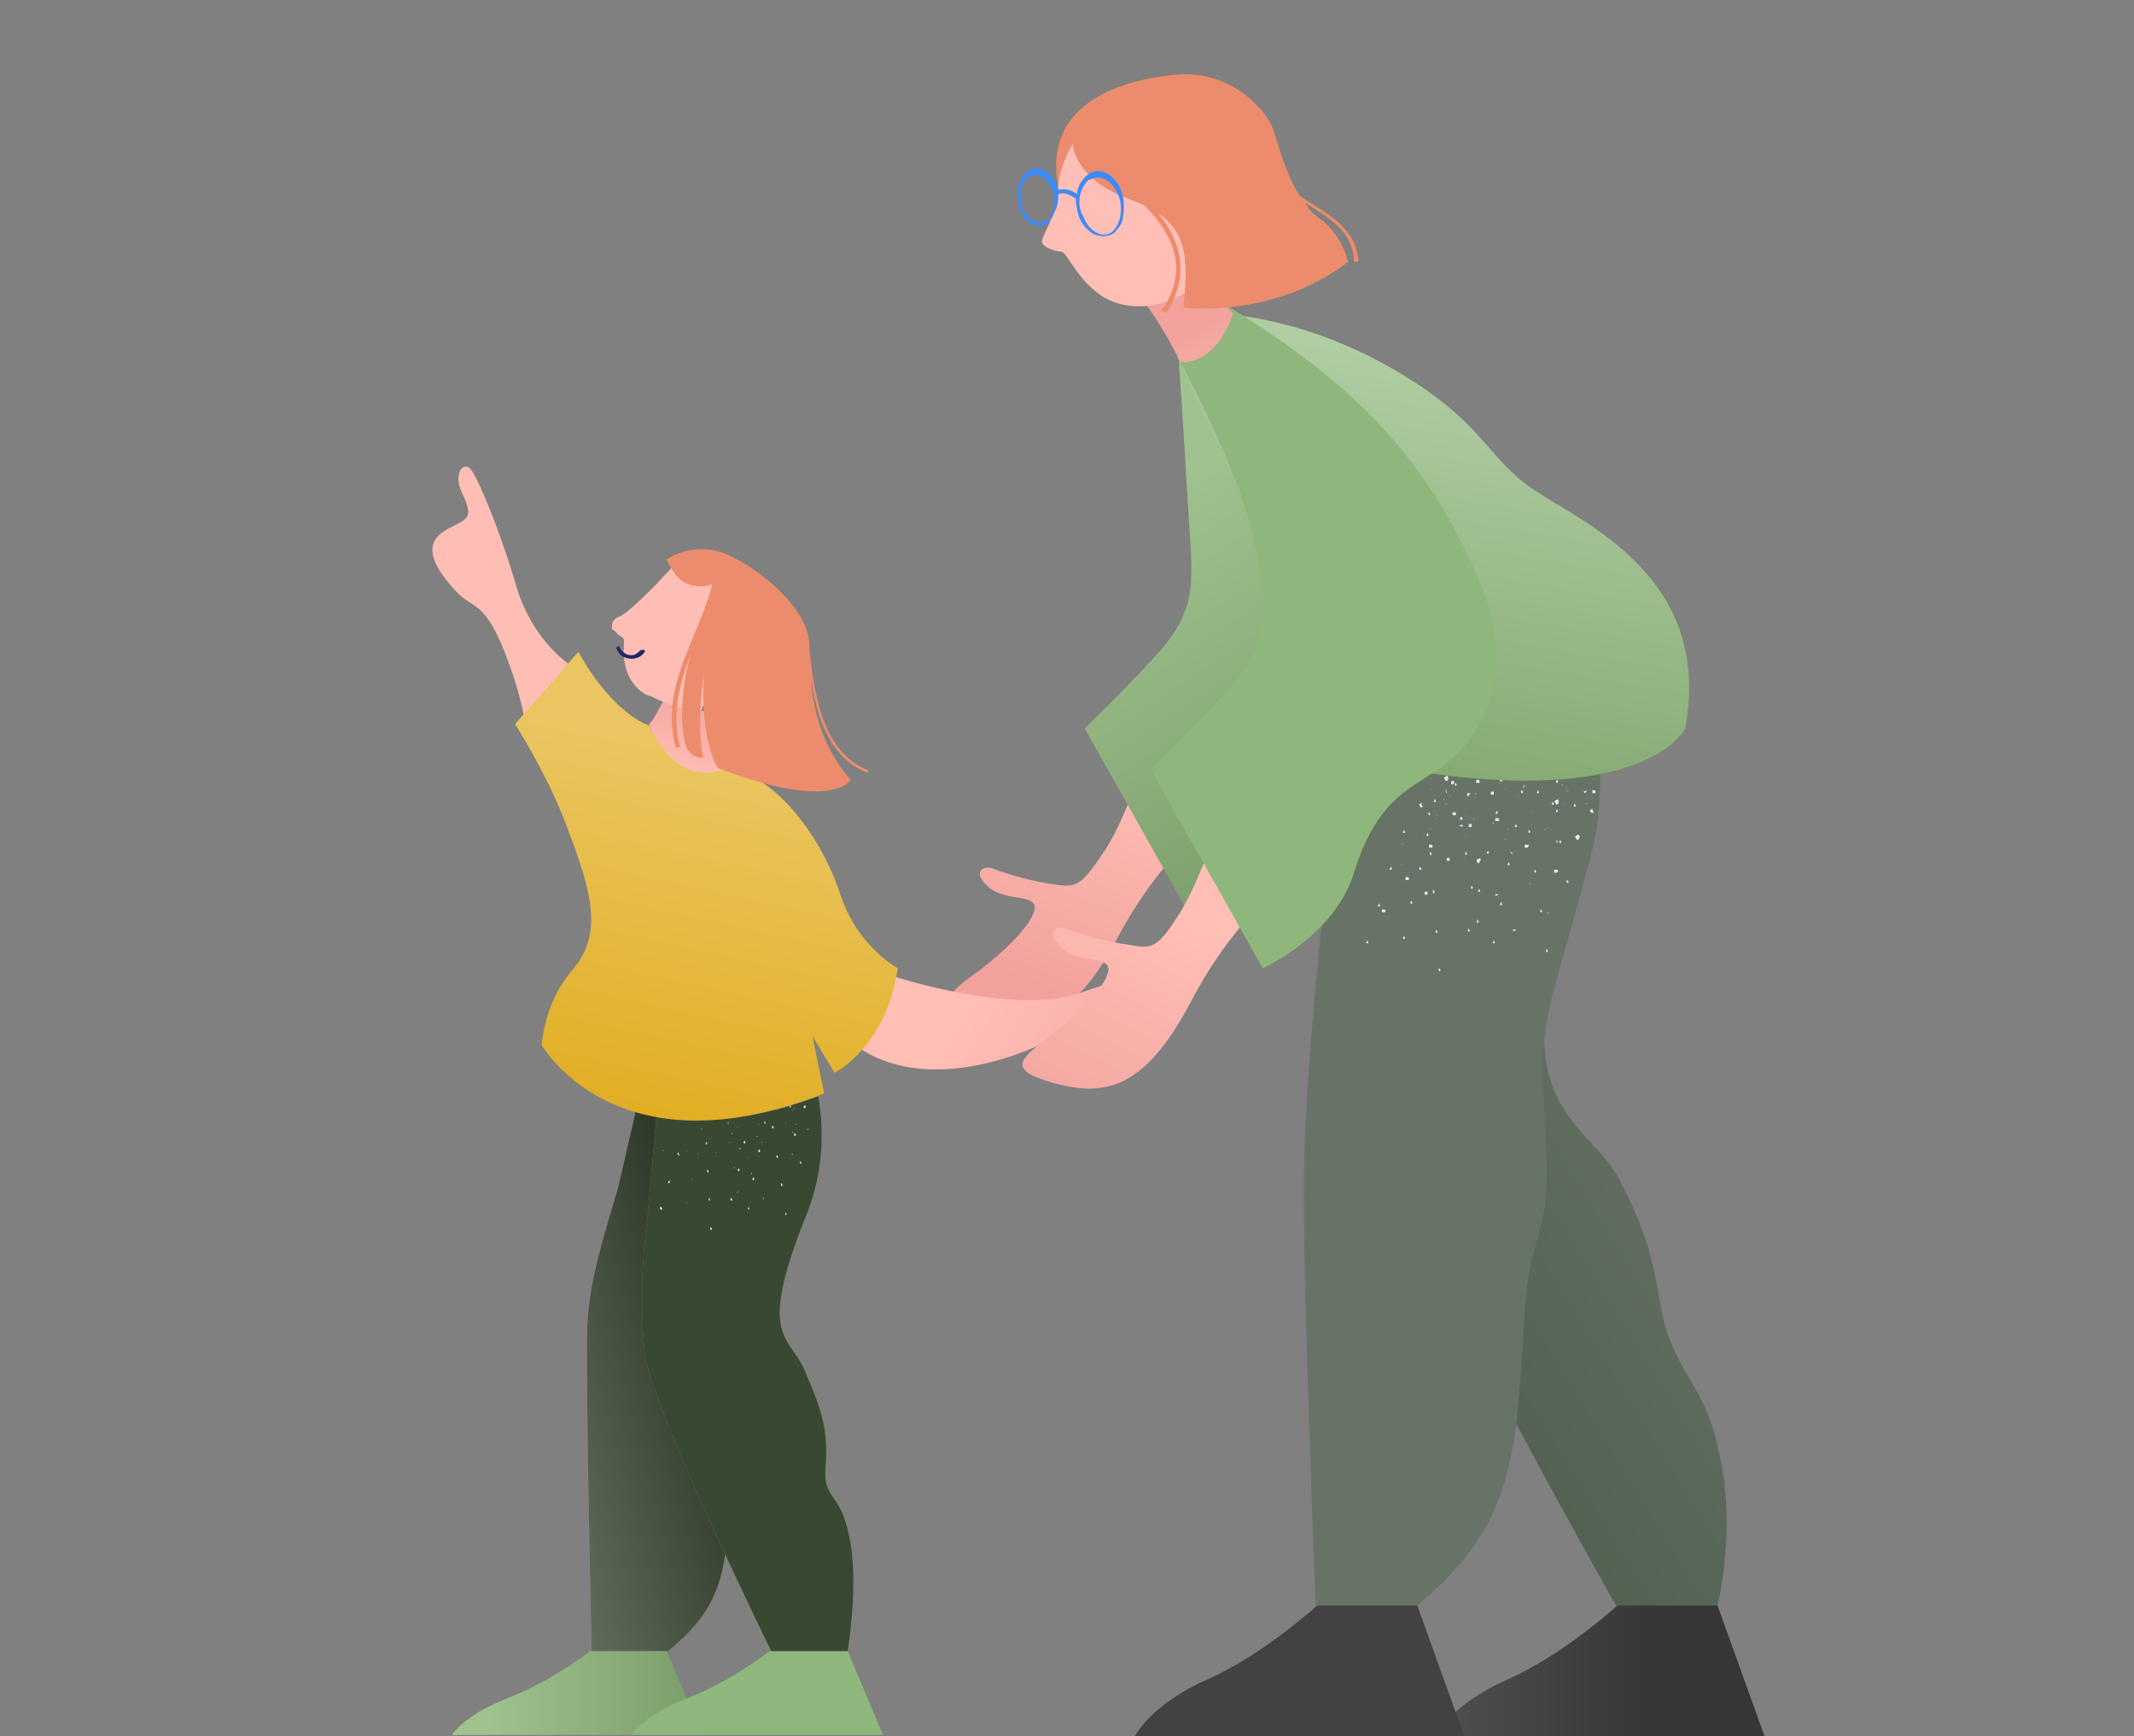 <?xml version="1.0" encoding="UTF-8"?> <!-- Generator: Adobe Illustrator 24.1.2, SVG Export Plug-In . SVG Version: 6.00 Build 0) --> <svg xmlns="http://www.w3.org/2000/svg" xmlns:xlink="http://www.w3.org/1999/xlink" version="1.1" id="Ebene_1" x="0px" y="0px" viewBox="0 0 145 118" style="enable-background:new 0 0 145 118;" xml:space="preserve"><rect x="0" y="0" width="145" height="118" fill="#808080" stroke="none"/> <style type="text/css"> .st0{clip-path:url(#SVGID_2_);} .st1{fill:url(#SVGID_3_);} .st2{fill:#8FB77B;} .st3{opacity:0.15;} .st4{fill:url(#SVGID_4_);} .st5{opacity:0.75;} .st6{fill:url(#SVGID_5_);} .st7{opacity:0.6;} .st8{opacity:0.86;fill:#FFFFFF;enable-background:new ;} .st9{fill:#FFBEB5;} .st10{fill:url(#SVGID_6_);} .st11{fill:url(#SVGID_7_);} .st12{fill:url(#SVGID_8_);} .st13{fill:#ED8C6C;} .st14{fill:#1C2868;} .st15{fill:url(#SVGID_9_);} .st16{fill:#424242;} .st17{fill:url(#SVGID_10_);} .st18{fill:#687367;} .st19{fill:url(#SVGID_11_);} .st20{opacity:0.3;} .st21{fill:url(#SVGID_12_);} .st22{fill:url(#SVGID_13_);} .st23{fill:url(#SVGID_14_);} .st24{fill:#FFBEB6;} .st25{fill:#3E8AF8;} </style> <g> <g> <defs> <rect id="SVGID_1_" x="-57.5" y="-27.4" width="260" height="174"></rect> </defs> <clipPath id="SVGID_2_"> <use xlink:href="#SVGID_1_" style="overflow:visible;"></use> </clipPath> <g class="st0"> <linearGradient id="SVGID_3_" gradientUnits="userSpaceOnUse" x1="77.292" y1="1530.348" x2="71.316" y2="1545.839" gradientTransform="matrix(1 0 0 1 0 -1478.137)"> <stop offset="0" style="stop-color:#FFBEB6"></stop> <stop offset="1" style="stop-color:#F2A19C"></stop> </linearGradient> <path class="st1" d="M77.7,51.6c0,0-1.1,3.9-2.7,6.3c-1.6,2.4-1.9,2.4-3.4,2.2c-1.4-0.2-2.9-0.6-4.2-1.1 c-0.6-0.2-1.4,0.3-0.2,1.3c1.1,1,3.3,0.4,3.1,1.5c-0.2,1.1-2.3,3.1-4.1,4.4c-1.8,1.3-2.7,2.1,0.5,2.9c3.2,0.8,6.1,0.6,9.2-5.3 s6.8-8.4,8.6-9.6L77.7,51.6z"></path> <path class="st2" d="M45.3,112.2l2.4,5.7h-17c0,0,0.9-1.4,3.8-2.5s5.6-3.2,5.6-3.2H45.3z"></path> <g class="st3"> <linearGradient id="SVGID_4_" gradientUnits="userSpaceOnUse" x1="30.7" y1="1593.187" x2="47.777" y2="1593.187" gradientTransform="matrix(1 0 0 1 0 -1478.137)"> <stop offset="0.129" style="stop-color:#FFFFFF"></stop> <stop offset="0.999" style="stop-color:#000000"></stop> </linearGradient> <path class="st4" d="M45.3,112.2l2.4,5.7h-17c0,0,0.9-1.4,3.8-2.5s5.6-3.2,5.6-3.2H45.3z"></path> </g> <path class="st2" d="M57.6,112.2l2.4,5.7H42.9c0,0,0.9-1.4,3.8-2.5c2.9-1.1,5.6-3.2,5.6-3.2H57.6z"></path> <path class="st2" d="M52.5,79.3c-2.1,7.6-2.2,6.5-1.9,11.9c0.3,5.3-0.7,3.5-1,9.1s0.1,8.4-4.2,11.9h-5.2c0,0-0.4-17.1-0.3-21.9 c0.1-3.4,1.3-6.8,2.1-9.6l1.2-5.2c2.5,0.7,5.7,0.9,9.9-0.2C53,76.7,52.8,78,52.5,79.3z"></path> <g class="st5"> <linearGradient id="SVGID_5_" gradientUnits="userSpaceOnUse" x1="27.922" y1="1576.347" x2="51.585" y2="1570.047" gradientTransform="matrix(1 0 0 1 0 -1478.137)"> <stop offset="0" style="stop-color:#7B7B7B"></stop> <stop offset="1" style="stop-color:#000000"></stop> </linearGradient> <path class="st6" d="M52.5,79.3c-2.1,7.6-2.2,6.5-1.9,11.9c0.3,5.3-0.7,3.5-1,9.1s0.1,8.4-4.2,11.9h-5.2c0,0-0.4-17.1-0.3-21.9 c0.1-3.4,1.3-6.8,2.1-9.6l1.2-5.2c2.5,0.7,5.7,0.9,9.9-0.2C53,76.7,52.8,78,52.5,79.3z"></path> </g> <path class="st2" d="M57.6,112.2h-5.2c0,0-8.2-16.7-8.6-20.3c-0.3-3.1-0.2-6.2,0.2-9.2l0.6-6.8c2.8,0.5,6.4,0.3,11-1.4 c0.5,2.8,0.2,5.7-0.9,8.3c-3.3,8.3-1,7.9,0,10.4c1.1,2.5,1.6,4,1.4,6.4c-0.2,2.4,1,1.7,1.6,4.8C58.4,107.5,57.6,112.2,57.6,112.2 z"></path> <g class="st7"> <path d="M57.6,112.2h-5.2c0,0-8.2-16.7-8.6-20.3c-0.3-3.1-0.2-6.2,0.2-9.2l0.6-6.8c2.8,0.5,6.4,0.3,11-1.4 c0.5,2.8,0.2,5.7-0.9,8.3c-3.3,8.3-1,7.9,0,10.4c1.1,2.5,1.6,4,1.4,6.4c-0.2,2.4,1,1.7,1.6,4.8 C58.4,107.5,57.6,112.2,57.6,112.2z"></path> </g> <path class="st8" d="M48.7,78.3C48.7,78.3,48.6,78.3,48.7,78.3C48.6,78.3,48.6,78.3,48.7,78.3C48.6,78.3,48.6,78.3,48.7,78.3 C48.6,78.3,48.6,78.4,48.7,78.3L48.7,78.3L48.7,78.3z M48.3,77.4C48.3,77.3,48.3,77.3,48.3,77.4C48.3,77.3,48.3,77.3,48.3,77.4 C48.2,77.3,48.2,77.4,48.3,77.4L48.3,77.4L48.3,77.4z M48,76.4C47.9,76.4,47.9,76.4,48,76.4C47.9,76.4,47.9,76.4,48,76.4 C47.9,76.5,47.9,76.5,48,76.4C47.9,76.5,47.9,76.5,48,76.4C48,76.5,48,76.4,48,76.4z M44.6,78.3L44.6,78.3L44.6,78.3 C44.6,78.4,44.6,78.4,44.6,78.3C44.6,78.4,44.6,78.4,44.6,78.3C44.6,78.4,44.6,78.4,44.6,78.3C44.6,78.4,44.6,78.4,44.6,78.3 L44.6,78.3z M50.1,76.6C50,76.6,50,76.6,50.1,76.6C50,76.6,50,76.6,50.1,76.6C50,76.6,50,76.7,50.1,76.6 C50,76.7,50,76.7,50.1,76.6C50,76.7,50,76.7,50.1,76.6C50,76.7,50,76.7,50.1,76.6C50.1,76.7,50.1,76.6,50.1,76.6L50.1,76.6z M46.6,78.2L46.6,78.2C46.6,78.2,46.6,78.3,46.6,78.2C46.7,78.3,46.7,78.2,46.6,78.2C46.7,78.2,46.7,78.2,46.6,78.2z M46.6,77.2 L46.6,77.2L46.6,77.2L46.6,77.2C46.7,77.2,46.7,77.2,46.6,77.2C46.7,77.2,46.7,77.2,46.6,77.2z M53.9,78.4L53.9,78.4L53.9,78.4 L53.9,78.4L53.9,78.4L53.9,78.4C53.9,78.5,53.9,78.5,53.9,78.4z M52.5,77.2C52.5,77.2,52.4,77.2,52.5,77.2 C52.4,77.2,52.4,77.2,52.5,77.2L52.5,77.2L52.5,77.2L52.5,77.2L52.5,77.2z M51.2,75.9L51.2,75.9L51.2,75.9L51.2,75.9L51.2,75.9 L51.2,75.9C51.2,76,51.2,76,51.2,75.9z M48.3,83.4C48.3,83.4,48.2,83.4,48.3,83.4c-0.1,0.1,0,0.2,0,0.2l0,0 C48.4,83.5,48.4,83.5,48.3,83.4C48.4,83.4,48.4,83.4,48.3,83.4L48.3,83.4z M48.2,81.4C48.2,81.4,48.1,81.5,48.2,81.4 c-0.1,0.1,0,0.2,0,0.2l0,0C48.2,81.6,48.3,81.6,48.2,81.4C48.3,81.5,48.2,81.4,48.2,81.4z M48.1,79.5C48,79.5,48,79.6,48.1,79.5 c-0.1,0.1,0,0.2,0,0.2l0,0C48.1,79.7,48.2,79.6,48.1,79.5L48.1,79.5C48.2,79.5,48.1,79.5,48.1,79.5L48.1,79.5z M48,77.6 C47.9,77.6,47.9,77.6,48,77.6c-0.1,0.1,0,0.2,0,0.2l0,0C48,77.7,48.1,77.7,48,77.6L48,77.6L48,77.6z M54.7,75.1 C54.7,75.1,54.6,75.1,54.7,75.1C54.6,75.2,54.6,75.2,54.7,75.1c-0.1,0.1-0.1,0.1-0.1,0.2h0.1l0,0C54.8,75.2,54.7,75.1,54.7,75.1z M51.9,81.4C51.9,81.4,51.8,81.4,51.9,81.4C51.8,81.4,51.8,81.4,51.9,81.4C51.8,81.4,51.7,81.5,51.9,81.4 C51.8,81.5,51.9,81.6,51.9,81.4L51.9,81.4C51.9,81.5,51.9,81.5,51.9,81.4z M51.1,79.7C51.1,79.7,51,79.6,51.1,79.7 C51,79.7,51,79.7,51.1,79.7C51,79.7,50.9,79.8,51.1,79.7C51,79.8,51.1,79.9,51.1,79.7L51.1,79.7L51.1,79.7z M50.3,78 C50.3,78,50.2,77.9,50.3,78L50.3,78C50.2,78,50.1,78.1,50.3,78C50.2,78.1,50.3,78.2,50.3,78L50.3,78L50.3,78z M49.5,76.3 C49.5,76.2,49.4,76.2,49.5,76.3C49.4,76.3,49.4,76.3,49.5,76.3C49.4,76.3,49.3,76.4,49.5,76.3C49.4,76.4,49.5,76.5,49.5,76.3 L49.5,76.3C49.5,76.3,49.5,76.3,49.5,76.3z M44.9,82C44.9,82,44.8,82,44.9,82C44.8,82.1,44.8,82.1,44.9,82 c-0.1,0.1-0.1,0.1,0,0.2H45l0,0C45,82.1,44.9,82,44.9,82z M45.5,80.2C45.5,80.2,45.4,80.2,45.5,80.2 C45.4,80.2,45.4,80.2,45.5,80.2c-0.1,0.1-0.1,0.1-0.1,0.2h0.1C45.5,80.3,45.5,80.3,45.5,80.2C45.6,80.2,45.5,80.2,45.5,80.2z M46.1,78.3C46,78.3,46,78.3,46.1,78.3L46.1,78.3c-0.1,0.1-0.1,0.1,0,0.2l0,0h0.1l0,0C46.1,78.4,46.1,78.4,46.1,78.3z M46.7,76.5 L46.7,76.5L46.7,76.5L46.7,76.5L46.7,76.5z M53.5,80.5C53.4,80.5,53.4,80.5,53.5,80.5C53.4,80.5,53.4,80.5,53.5,80.5 C53.4,80.5,53.4,80.5,53.5,80.5L53.5,80.5C53.4,80.6,53.4,80.6,53.5,80.5C53.5,80.6,53.5,80.6,53.5,80.5z M52.6,79.1 C52.6,79,52.6,79,52.6,79.1C52.5,79,52.5,79,52.6,79.1C52.5,79.1,52.5,79.1,52.6,79.1L52.6,79.1C52.6,79.2,52.6,79.2,52.6,79.1 L52.6,79.1z M51.8,77.6C51.8,77.6,51.7,77.6,51.8,77.6L51.8,77.6C51.7,77.6,51.7,77.6,51.8,77.6C51.7,77.6,51.7,77.6,51.8,77.6 L51.8,77.6L51.8,77.6C51.8,77.7,51.8,77.7,51.8,77.6L51.8,77.6z M50.9,76.2C50.9,76.1,50.9,76.1,50.9,76.2 C50.8,76.1,50.8,76.1,50.9,76.2C50.8,76.2,50.8,76.2,50.9,76.2L50.9,76.2C50.9,76.2,50.9,76.2,50.9,76.2z M46.7,81.7 C46.6,81.7,46.6,81.8,46.7,81.7C46.6,81.8,46.6,81.8,46.7,81.7C46.7,81.9,46.7,81.9,46.7,81.7C46.7,81.8,46.7,81.8,46.7,81.7z M47,80.1C47,80,47,80.1,47,80.1C46.9,80.2,46.9,80.2,47,80.1C47,80.2,47.1,80.2,47,80.1C47.1,80.1,47.1,80.1,47,80.1 C47.1,80.1,47.1,80.1,47,80.1z M47.4,78.4L47.4,78.4C47.3,78.4,47.3,78.4,47.4,78.4C47.3,78.5,47.3,78.5,47.4,78.4L47.4,78.4 C47.4,78.5,47.5,78.5,47.4,78.4C47.5,78.5,47.5,78.5,47.4,78.4C47.5,78.4,47.5,78.4,47.4,78.4z M47.8,76.7 C47.8,76.7,47.7,76.7,47.8,76.7C47.7,76.8,47.7,76.8,47.8,76.7L47.8,76.7C47.8,76.8,47.8,76.8,47.8,76.7 C47.9,76.7,47.8,76.7,47.8,76.7z M54.1,76.4L54.1,76.4C54,76.4,54,76.4,54.1,76.4C54,76.4,54,76.5,54.1,76.4L54.1,76.4 C54.2,76.5,54.2,76.5,54.1,76.4C54.2,76.5,54.2,76.4,54.1,76.4z M52.8,75.4L52.8,75.4C52.7,75.5,52.7,75.5,52.8,75.4L52.8,75.4 C52.8,75.5,52.8,75.5,52.8,75.4C52.9,75.5,52.9,75.4,52.8,75.4z M50.1,81L50.1,81C50,81.1,50.1,81.1,50.1,81L50.1,81 C50.2,81.1,50.2,81,50.1,81C50.2,81,50.2,80.9,50.1,81L50.1,81z M49.9,79.3C49.8,79.3,49.8,79.3,49.9,79.3 C49.8,79.4,49.9,79.4,49.9,79.3L49.9,79.3C49.9,79.4,50,79.4,49.9,79.3C50,79.3,50,79.3,49.9,79.3C49.9,79.3,49.9,79.2,49.9,79.3 L49.9,79.3z M49.6,77.6L49.6,77.6L49.6,77.6C49.5,77.7,49.6,77.7,49.6,77.6L49.6,77.6C49.7,77.7,49.7,77.7,49.6,77.6 C49.7,77.6,49.7,77.6,49.6,77.6L49.6,77.6z M45.1,78.2C45,78.1,45,78.2,45.1,78.2C45,78.2,45,78.2,45.1,78.2 C45,78.2,45,78.3,45.1,78.2L45.1,78.2C45.1,78.3,45.1,78.3,45.1,78.2L45.1,78.2z M53.4,76.3C53.4,76.3,53.3,76.3,53.4,76.3 C53.3,76.3,53.3,76.3,53.4,76.3C53.3,76.3,53.3,76.3,53.4,76.3C53.3,76.4,53.4,76.4,53.4,76.3L53.4,76.3L53.4,76.3z M52.7,75.6 C52.7,75.5,52.7,75.5,52.7,75.6L52.7,75.6L52.7,75.6L52.7,75.6L52.7,75.6z M49.6,77.8C49.5,77.8,49.5,77.8,49.6,77.8 C49.5,77.9,49.5,77.9,49.6,77.8C49.6,77.9,49.6,77.9,49.6,77.8C49.6,77.9,49.6,77.9,49.6,77.8L49.6,77.8L49.6,77.8z M49.6,76.8 L49.6,76.8C49.6,76.9,49.6,76.9,49.6,76.8C49.6,76.9,49.6,76.9,49.6,76.8L49.6,76.8L49.6,76.8z M51.5,76.9L51.5,76.9 C51.4,76.9,51.4,76.9,51.5,76.9C51.4,76.9,51.4,76.9,51.5,76.9C51.4,77,51.4,77,51.5,76.9C51.5,77,51.5,77,51.5,76.9z M51.2,76 C51.1,76,51.1,76,51.2,76C51.1,76,51.1,76,51.2,76C51.1,76,51.1,76,51.2,76C51.1,76,51.1,76.1,51.2,76L51.2,76z M47.8,76.8 L47.8,76.8C47.7,76.9,47.7,76.9,47.8,76.8C47.7,76.9,47.7,76.9,47.8,76.8C47.8,76.9,47.8,76.9,47.8,76.8 C47.8,76.9,47.8,76.9,47.8,76.8C47.8,76.9,47.8,76.9,47.8,76.8z M54.1,77.3C54,77.3,54,77.3,54.1,77.3C54,77.3,54,77.3,54.1,77.3 C54,77.3,54,77.3,54.1,77.3C54,77.4,54,77.4,54.1,77.3C54,77.4,54,77.4,54.1,77.3L54.1,77.3z M53.5,76.3 C53.5,76.3,53.4,76.3,53.5,76.3C53.4,76.3,53.4,76.3,53.5,76.3C53.4,76.3,53.4,76.3,53.5,76.3C53.4,76.4,53.4,76.4,53.5,76.3 L53.5,76.3C53.5,76.4,53.5,76.3,53.5,76.3z M52.9,75.3L52.9,75.3C52.8,75.3,52.8,75.3,52.9,75.3C52.8,75.3,52.8,75.4,52.9,75.3 C52.8,75.4,52.8,75.4,52.9,75.3C52.8,75.4,52.9,75.4,52.9,75.3C52.9,75.4,52.9,75.4,52.9,75.3z M49.5,78.2 C49.5,78.2,49.4,78.2,49.5,78.2C49.4,78.2,49.4,78.2,49.5,78.2C49.5,78.3,49.5,78.2,49.5,78.2L49.5,78.2L49.5,78.2z M49.7,77 L49.7,77C49.7,77.1,49.7,77.1,49.7,77C49.7,77.1,49.8,77.1,49.7,77C49.8,77.1,49.8,77.1,49.7,77C49.8,77.1,49.8,77,49.7,77z M55.3,75.1L55.3,75.1C55.2,75.1,55.2,75.1,55.3,75.1C55.2,75.2,55.2,75.2,55.3,75.1C55.3,75.2,55.3,75.2,55.3,75.1 C55.3,75.2,55.3,75.2,55.3,75.1C55.3,75.2,55.3,75.2,55.3,75.1z M51.8,77.6L51.8,77.6C51.7,77.6,51.7,77.6,51.8,77.6L51.8,77.6 C51.7,77.6,51.7,77.6,51.8,77.6C51.7,77.7,51.7,77.7,51.8,77.6C51.7,77.7,51.8,77.7,51.8,77.6C51.8,77.7,51.8,77.7,51.8,77.6 C51.8,77.7,51.8,77.6,51.8,77.6z M51.6,76.4C51.5,76.4,51.5,76.5,51.6,76.4C51.5,76.5,51.5,76.5,51.6,76.4 C51.6,76.5,51.6,76.5,51.6,76.4C51.6,76.5,51.6,76.5,51.6,76.4C51.6,76.5,51.6,76.4,51.6,76.4L51.6,76.4z M47.7,76.7 C47.7,76.7,47.6,76.7,47.7,76.7C47.6,76.7,47.6,76.7,47.7,76.7C47.6,76.7,47.6,76.8,47.7,76.7C47.6,76.8,47.7,76.8,47.7,76.7 C47.7,76.8,47.7,76.8,47.7,76.7C47.7,76.8,47.7,76.7,47.7,76.7z M55.7,74.5L55.7,74.5L55.7,74.5L55.7,74.5L55.7,74.5L55.7,74.5 L55.7,74.5z M53.4,82.4C53.3,82.4,53.3,82.4,53.4,82.4c-0.1,0.1,0,0.2,0,0.2l0,0C53.4,82.5,53.5,82.5,53.4,82.4 C53.5,82.4,53.4,82.4,53.4,82.4L53.4,82.4z M53.1,80.4C53.1,80.4,53,80.5,53.1,80.4c-0.1,0.1,0,0.2,0,0.2l0,0 C53.2,80.6,53.2,80.5,53.1,80.4C53.2,80.4,53.1,80.4,53.1,80.4L53.1,80.4z M52.8,78.5C52.8,78.5,52.7,78.5,52.8,78.5 c-0.1,0.1,0,0.2,0,0.2l0,0C52.9,78.6,52.9,78.6,52.8,78.5C52.9,78.5,52.9,78.5,52.8,78.5L52.8,78.5z M52.5,76.5L52.5,76.5 c-0.1,0.1,0,0.2,0,0.2l0,0C52.6,76.6,52.6,76.6,52.5,76.5C52.6,76.5,52.6,76.5,52.5,76.5L52.5,76.5z M45.8,80.5L45.8,80.5 L45.8,80.5L45.8,80.5L45.8,80.5L45.8,80.5L45.8,80.5z M46.9,78.9L46.9,78.9L46.9,78.9L46.9,78.9L46.9,78.9L46.9,78.9 C46.9,79,46.9,78.9,46.9,78.9z M48,77.3L48,77.3L48,77.3L48,77.3L48,77.3L48,77.3C48,77.3,48,77.3,48,77.3z M54.9,76.7L54.9,76.7 L54.9,76.7L54.9,76.7C54.8,76.8,54.9,76.9,54.9,76.7L54.9,76.7C54.9,76.8,55,76.8,54.9,76.7z M54,75C54,75,53.9,74.9,54,75L54,75 L54,75L54,75L54,75C54,75.1,54,75.1,54,75z M49.7,81.4C49.7,81.4,49.6,81.4,49.7,81.4C49.6,81.4,49.6,81.4,49.7,81.4 c-0.1,0.1-0.1,0.1,0,0.2C49.7,81.6,49.8,81.6,49.7,81.4C49.8,81.4,49.8,81.4,49.7,81.4z M50.2,79.4 C50.1,79.4,50.1,79.4,50.2,79.4C50.1,79.5,50.1,79.5,50.2,79.4c-0.1,0.1-0.1,0.1,0,0.2C50.2,79.6,50.3,79.6,50.2,79.4 C50.2,79.5,50.2,79.5,50.2,79.4C50.2,79.5,50.2,79.4,50.2,79.4L50.2,79.4z M50.6,77.5C50.6,77.5,50.5,77.5,50.6,77.5 c-0.1,0.1-0.1,0.2,0,0.2C50.6,77.7,50.7,77.7,50.6,77.5L50.6,77.5C50.7,77.5,50.7,77.5,50.6,77.5z M55.5,75.4L55.5,75.4 C55.4,75.4,55.4,75.4,55.5,75.4L55.5,75.4L55.5,75.4C55.6,75.5,55.6,75.5,55.5,75.4z M50.9,82C50.8,82,50.8,82,50.9,82 c-0.1,0.1-0.1,0.2,0,0.2C50.9,82.2,50.9,82.1,50.9,82L50.9,82z M51.2,80C51.2,80,51.1,80.1,51.2,80c-0.1,0.1-0.1,0.2,0,0.2 C51.2,80.2,51.3,80.2,51.2,80C51.3,80.1,51.3,80.1,51.2,80C51.3,80.1,51.3,80.1,51.2,80z M51.6,78.1 C51.6,78.1,51.5,78.1,51.6,78.1c-0.1,0.1-0.1,0.2,0,0.2C51.6,78.3,51.7,78.3,51.6,78.1C51.7,78.2,51.7,78.2,51.6,78.1 C51.7,78.2,51.6,78.1,51.6,78.1z M52,76.2C51.9,76.1,51.9,76.2,52,76.2C51.9,76.2,51.9,76.2,52,76.2c-0.1,0.1-0.1,0.1,0,0.2 C52,76.3,52,76.3,52,76.2C52,76.3,52,76.3,52,76.2C52.1,76.2,52,76.2,52,76.2L52,76.2z M54.4,78.9C54.3,79,54.3,79,54.4,78.9 c-0.1,0.1,0,0.2,0,0.2l0,0C54.4,79.1,54.5,79.1,54.4,78.9C54.4,79,54.4,78.9,54.4,78.9z M54,77C54,77,53.9,77.1,54,77 c-0.1,0.1,0,0.2,0,0.2l0,0C54.1,77.2,54.1,77.1,54,77C54.1,77,54.1,77,54,77L54,77z M53.7,75.1C53.6,75.1,53.6,75.1,53.7,75.1 c-0.1,0.1,0,0.2,0,0.2l0,0C53.7,75.2,53.8,75.2,53.7,75.1L53.7,75.1L53.7,75.1z M47.8,79.6L47.8,79.6L47.8,79.6L47.8,79.6 L47.8,79.6L47.8,79.6C47.8,79.6,47.8,79.6,47.8,79.6z M48.8,77.9L48.8,77.9L48.8,77.9L48.8,77.9L48.8,77.9L48.8,77.9 C48.9,78,48.8,77.9,48.8,77.9z M49.9,76.2L49.9,76.2L49.9,76.2L49.9,76.2L49.9,76.2L49.9,76.2C49.9,76.3,49.9,76.3,49.9,76.2z M50.9,78.6C50.8,78.6,50.8,78.6,50.9,78.6C50.8,78.6,50.8,78.6,50.9,78.6C50.8,78.7,50.8,78.7,50.9,78.6 C50.8,78.7,50.9,78.7,50.9,78.6C50.9,78.7,50.9,78.7,50.9,78.6L50.9,78.6z M51.4,77.2L51.4,77.2L51.4,77.2 C51.3,77.3,51.3,77.3,51.4,77.2C51.4,77.3,51.5,77.3,51.4,77.2C51.5,77.3,51.5,77.2,51.4,77.2z M52,75.8 C52,75.8,51.9,75.8,52,75.8L52,75.8C51.9,75.9,51.9,75.9,52,75.8C52,76,52,75.9,52,75.8C52,75.9,52,75.8,52,75.8z M53.8,78.4 C53.8,78.4,53.8,78.5,53.8,78.4C53.7,78.5,53.8,78.5,53.8,78.4C53.9,78.6,53.9,78.5,53.8,78.4C53.9,78.5,53.9,78.5,53.8,78.4 C53.9,78.5,53.9,78.4,53.8,78.4L53.8,78.4z M53.9,76.9C53.8,76.9,53.8,77,53.9,76.9C53.8,77,53.9,77,53.9,76.9 C53.9,77.1,53.9,77,53.9,76.9C53.9,77,53.9,76.9,53.9,76.9L53.9,76.9z M53.9,75.4C53.9,75.4,53.8,75.5,53.9,75.4 C53.8,75.5,53.9,75.5,53.9,75.4L53.9,75.4C53.9,75.6,53.9,75.5,53.9,75.4C53.9,75.5,53.9,75.4,53.9,75.4z M48.9,76.3L48.9,76.3 C48.8,76.3,48.8,76.3,48.9,76.3C48.8,76.3,48.8,76.3,48.9,76.3C48.9,76.4,48.9,76.4,48.9,76.3C48.9,76.4,48.9,76.4,48.9,76.3 L48.9,76.3z M54.2,75.2L54.2,75.2L54.2,75.2C54.2,75.2,54.3,75.2,54.2,75.2C54.3,75.2,54.3,75.2,54.2,75.2z M53.3,76.4L53.3,76.4 C53.3,76.5,53.3,76.5,53.3,76.4C53.3,76.5,53.3,76.5,53.3,76.4C53.3,76.5,53.3,76.5,53.3,76.4C53.3,76.6,53.3,76.5,53.3,76.4 C53.4,76.5,53.4,76.5,53.3,76.4C53.4,76.5,53.4,76.5,53.3,76.4L53.3,76.4z M54,75.3L54,75.3L54,75.3C53.9,75.3,53.9,75.4,54,75.3 L54,75.3C54,75.4,54,75.4,54,75.3C54,75.4,54,75.4,54,75.3C54.1,75.3,54.1,75.3,54,75.3z"></path> <path class="st9" d="M38.6,45.1c-1.7-1.3-2.9-3.2-3.5-5.2c-1-3.5-2.7-7.7-3.2-8.1c-0.5-0.4-1.1,0.5-0.5,1.7 c0.7,1.5,0.5,1.7-0.5,2.2S28,37,31,40.2c1.3,1.4,2.1,0.3,4,6.1c0.6,2,0.6,2.5,0.6,2.5L38.6,45.1z"></path> <linearGradient id="SVGID_6_" gradientUnits="userSpaceOnUse" x1="65.743" y1="1546.596" x2="82.521" y2="1556.769" gradientTransform="matrix(1 0 0 1 0 -1478.137)"> <stop offset="0" style="stop-color:#FFBEB6"></stop> <stop offset="0.505" style="stop-color:#F8AFA9"></stop> <stop offset="1" style="stop-color:#F2A19C"></stop> </linearGradient> <path class="st10" d="M60.9,66.4c0,0,8,2.6,12.4,1.1l1.8-0.6l-3,3.4c0,0-7.9,4.6-13.6,1L60.9,66.4z"></path> <linearGradient id="SVGID_7_" gradientUnits="userSpaceOnUse" x1="49.322" y1="1529.629" x2="39.506" y2="1574.776" gradientTransform="matrix(1 0 0 1 0 -1478.137)"> <stop offset="0" style="stop-color:#EAC561"></stop> <stop offset="0.696" style="stop-color:#DFA711"></stop> <stop offset="1" style="stop-color:#EDC862"></stop> </linearGradient> <path class="st11" d="M44.1,49.3c0,0-2.4-0.7-4.8-5L35,49.2c1.4,2.3,2.7,4.7,3.6,7.2c1.6,4.2,2.4,7.1,0.3,9.5 c-1.2,1.4-1.9,3.2-2.1,5.1c0,0,5,8.9,19.2,3.3l-0.8-3.9l1.5,2.5c0,0,3.5-1.7,4.3-7.1c-1.8-1.1-3.2-2.9-3.9-5 c-1.1-3.5-4.4-8.6-8.4-8.7C48.8,52.2,45.6,52.1,44.1,49.3z"></path> <linearGradient id="SVGID_8_" gradientUnits="userSpaceOnUse" x1="45.998" y1="1530.713" x2="47.94" y2="1524.825" gradientTransform="matrix(1 0 0 1 0 -1478.137)"> <stop offset="0" style="stop-color:#FFBEB6"></stop> <stop offset="1" style="stop-color:#F2A19C"></stop> </linearGradient> <path class="st12" d="M49.1,52.3c0,0-0.8-3-1.3-4c-0.3,0-0.6-0.1-0.9-0.2c-0.6-0.1-1.2-0.3-1.8-0.5c-0.2,0.3-0.7,1.4-1,1.6 C44.1,49.3,45.8,53.5,49.1,52.3z"></path> <path class="st9" d="M41.8,42.9c0.4,0.5,0.6,0.3,0.6,0.7c0,0.3-0.2,1.7,0.6,2.8l0,0l0,0l0,0c0.3,0.4,0.7,0.8,1.2,0.9l0,0 c0.8,0.4,1.6,0.7,2.5,0.9c0.3,0.1,0.6,0.1,0.9,0.2c0.4-1,0.6-1.4,1.1-1.5c1.1-0.3,0.4-0.1,1-0.3h0.1c0.1,0,0.2-0.1,0.3-0.2 c0,0,0,0,0.1,0c0.5-0.4,0.8-1.1,0.3-1.7c-0.6-0.8-1.2-0.5-1.7-0.7s1.3-2.8,0.1-5.2l-1.8-0.1c-0.2-0.4-0.9-1.2-1.5-0.1 c-0.1,0.2-0.2,0.2-1,1.1c-0.6,0.6-2,2-2.5,2.2c-0.4,0.1-0.6,0.5-0.5,0.9C41.7,42.8,41.7,42.8,41.8,42.9z"></path> <path class="st13" d="M58.9,52.3c-3-1.2-3.6-5.2-3.9-8.2c0-0.1,0-0.1,0-0.1c0.1-3.1-4.9-6.4-6.5-6.6c-1.1-0.2-2.2,0-3.2,0.6 c0,0,0.5,1.4,1.5,1.7c0.5,0.2,1.1,0.2,1.6,0c-0.9,3.6-3.6,7-2.5,11c0,0.1,0.1,0.1,0.2,0.1c0.1,0,0.1-0.1,0.1-0.1 c-0.6-2.2,0-4.2,0.7-6.2c-0.9,3.3-0.5,5.9-0.2,6.4c0.2,0.4,0.6,0.6,1.1,0.6c-0.5-1.9,0-5.7,0-5.7c-0.2,4.9,1,6.4,1,6.4 c7.8,3,9,0.8,9,0.8c-2-2.3-2.6-5-2.7-6.9c0.4,2.7,1.3,5.4,3.8,6.4C59,52.6,59,52.3,58.9,52.3z"></path> <path class="st14" d="M43.8,44.3c-0.3,0.5-1,0.6-1.5,0.3c-0.2-0.1-0.3-0.3-0.4-0.5c-0.1-0.1,0.2-0.3,0.2-0.1 c0.2,0.4,0.6,0.6,1,0.5c0.2-0.1,0.3-0.2,0.4-0.3C43.7,44.1,43.9,44.2,43.8,44.3z"></path> <linearGradient id="SVGID_9_" gradientUnits="userSpaceOnUse" x1="112.42" y1="1591.687" x2="91.322" y2="1591.687" gradientTransform="matrix(1 0 0 1 0 -1478.137)"> <stop offset="0" style="stop-color:#363636"></stop> <stop offset="1" style="stop-color:#5A5A5A"></stop> </linearGradient> <path class="st15" d="M116.7,109.1l3.2,8.9H97.5c0,0,1.1-2.2,5-3.9c3.8-1.7,7.4-5,7.4-5H116.7"></path> <path class="st16" d="M96.3,109.1l3.2,8.9H77.1c0,0,1.1-2.2,5-3.9c3.8-1.7,7.4-5,7.4-5H96.3"></path> <linearGradient id="SVGID_10_" gradientUnits="userSpaceOnUse" x1="121.261" y1="1548.948" x2="92.038" y2="1567.004" gradientTransform="matrix(1 0 0 1 0 -1478.137)"> <stop offset="0.129" style="stop-color:#687367"></stop> <stop offset="0.999" style="stop-color:#4F5F4E"></stop> </linearGradient> <path class="st17" d="M116.7,109.1h-6.9c0,0-13.8-24.3-14.8-29.7c-0.8-4.3-1-9.2-0.8-13.8L94.3,52c5.6,1,9.7,1.1,12.7,0.8 c0.1,3.9,0,8.5-1.1,12.2c-3.2,10.4,2.4,11.6,4.2,15.3c1.9,3.7,2.2,5.3,2.8,8.8c0.8,4,3,5.2,3.8,9.2 C118.1,103.7,116.7,109.1,116.7,109.1z"></path> <path class="st18" d="M107.9,58.9c-3.1,11.5-3.3,9.9-2.9,18c0.5,8.1-1.1,5.4-1.5,13.8c-0.5,8.5-0.8,13.1-7.2,18.4h-6.9 c0,0-0.9-22.1-0.8-29.4c0.1-6.5,1.2-17.5,1.8-22.1c1.2-3,1.7-1.4,3.3-2.7c0.9-0.7,1.6-1.6,2.1-2.6c6,0.9,10.1,0.8,12.9,0.3 C108.8,54.7,108.5,56.8,107.9,58.9z"></path> <path class="st8" d="M102.4,54.6C102.4,54.6,102.3,54.7,102.4,54.6C102.3,54.7,102.3,54.7,102.4,54.6L102.4,54.6 C102.4,54.8,102.4,54.8,102.4,54.6C102.4,54.7,102.4,54.7,102.4,54.6z M101.1,54.1C101.1,54.1,101,54.1,101.1,54.1 C101,54.2,101,54.2,101.1,54.1C101.1,54.2,101.1,54.2,101.1,54.1C101.1,54.2,101.1,54.1,101.1,54.1z M99.8,53.6 C99.8,53.6,99.7,53.6,99.8,53.6C99.7,53.7,99.7,53.7,99.8,53.6L99.8,53.6C99.8,53.7,99.8,53.7,99.8,53.6 C99.8,53.7,99.8,53.7,99.8,53.6C99.9,53.6,99.8,53.6,99.8,53.6L99.8,53.6z M98.5,53.1C98.5,53,98.5,53.1,98.5,53.1 C98.4,53.2,98.4,53.2,98.5,53.1C98.5,53.2,98.5,53.2,98.5,53.1C98.6,53.1,98.5,53.1,98.5,53.1z M98.3,58.8 C98.3,58.8,98.2,58.8,98.3,58.8C98.2,58.8,98.2,58.8,98.3,58.8C98.2,58.9,98.2,58.9,98.3,58.8C98.3,58.9,98.3,58.9,98.3,58.8z M97.7,57.6C97.7,57.5,97.7,57.5,97.7,57.6C97.7,57.5,97.7,57.5,97.7,57.6C97.6,57.6,97.6,57.6,97.7,57.6 C97.7,57.6,97.7,57.6,97.7,57.6S97.8,57.6,97.7,57.6z M97.2,56.3C97.2,56.2,97.2,56.2,97.2,56.3C97.1,56.3,97.1,56.3,97.2,56.3 C97.1,56.3,97.2,56.4,97.2,56.3L97.2,56.3z M96.7,55C96.7,55,96.6,54.9,96.7,55C96.6,55,96.6,55,96.7,55 C96.6,55.1,96.6,55.1,96.7,55L96.7,55z M92.4,58.8C92.4,58.8,92.3,58.8,92.4,58.8C92.3,58.9,92.3,58.9,92.4,58.8L92.4,58.8 C92.4,59,92.4,58.9,92.4,58.8C92.4,58.9,92.4,58.8,92.4,58.8L92.4,58.8z M100.3,56.6C100.2,56.6,100.2,56.6,100.3,56.6 C100.2,56.6,100.2,56.6,100.3,56.6C100.2,56.7,100.2,56.7,100.3,56.6L100.3,56.6L100.3,56.6z M99.3,55.6 C99.2,55.6,99.2,55.6,99.3,55.6C99.2,55.6,99.2,55.6,99.3,55.6C99.2,55.7,99.2,55.7,99.3,55.6C99.2,55.7,99.2,55.7,99.3,55.6 L99.3,55.6C99.2,55.7,99.3,55.7,99.3,55.6C99.3,55.7,99.3,55.6,99.3,55.6L99.3,55.6z M98.3,54.6C98.3,54.6,98.2,54.6,98.3,54.6 C98.2,54.6,98.2,54.7,98.3,54.6C98.2,54.7,98.3,54.7,98.3,54.6C98.3,54.7,98.3,54.6,98.3,54.6L98.3,54.6z M97.3,53.6 C97.3,53.6,97.2,53.6,97.3,53.6C97.2,53.7,97.2,53.7,97.3,53.6C97.2,53.7,97.2,53.7,97.3,53.6C97.2,53.7,97.3,53.7,97.3,53.6 C97.3,53.7,97.3,53.7,97.3,53.6C97.3,53.7,97.3,53.7,97.3,53.6L97.3,53.6z M95.3,58.7L95.3,58.7C95.2,58.8,95.3,58.8,95.3,58.7 C95.4,58.8,95.4,58.8,95.3,58.7C95.4,58.7,95.4,58.7,95.3,58.7z M95.3,57.3L95.3,57.3C95.2,57.4,95.3,57.4,95.3,57.3L95.3,57.3 C95.3,57.4,95.4,57.4,95.3,57.3C95.4,57.3,95.3,57.3,95.3,57.3z M105.8,59.1c0,0-0.1,0-0.2,0l0,0c0,0,0,0.1,0,0.2l0,0 c0,0,0.1,0,0.2,0l0,0C105.9,59.2,105.9,59.2,105.8,59.1L105.8,59.1z M103.8,57.4c0,0-0.1,0-0.2,0l0,0c0,0,0,0.1,0,0.2 c0,0,0.1,0,0.2,0l0,0C103.9,57.5,103.9,57.4,103.8,57.4z M101.8,55.6c0,0-0.1,0-0.2,0c0,0,0,0.1,0,0.2c0,0,0.1,0,0.2,0 C101.9,55.8,101.9,55.7,101.8,55.6L101.8,55.6z M99.9,53.9c0,0-0.1,0-0.2,0l0,0V54l0,0c0,0,0,0,0,0.1l0,0 C99.8,54.1,99.8,54.1,99.9,53.9C99.9,54,99.9,53.9,99.9,53.9z M97.8,65.8C97.7,65.8,97.7,65.9,97.8,65.8c-0.1,0.2,0,0.2,0,0.2 l0,0C97.9,66,97.9,65.9,97.8,65.8C97.9,65.8,97.9,65.8,97.8,65.8z M97.6,63.2C97.5,63.2,97.5,63.3,97.6,63.2 c-0.1,0.2,0,0.2,0,0.2C97.7,63.4,97.7,63.3,97.6,63.2C97.7,63.2,97.7,63.2,97.6,63.2z M97.4,60.5C97.3,60.5,97.3,60.6,97.4,60.5 c-0.1,0.2,0,0.2,0,0.2l0,0C97.5,60.7,97.5,60.6,97.4,60.5L97.4,60.5C97.5,60.6,97.5,60.5,97.4,60.5z M97.2,57.9 C97.1,57.9,97.1,58,97.2,57.9L97.2,57.9c-0.1,0.2,0,0.2,0,0.2C97.3,58.1,97.3,58,97.2,57.9C97.4,57.9,97.3,57.9,97.2,57.9 L97.2,57.9z M97.1,55.2C97,55.2,97,55.3,97.1,55.2c-0.1,0.2,0,0.2,0,0.2C97.2,55.4,97.2,55.3,97.1,55.2L97.1,55.2L97.1,55.2z M107,54.6C106.9,54.6,106.9,54.6,107,54.6c-0.1,0.2-0.1,0.2,0,0.2S107.1,54.8,107,54.6C107.1,54.7,107,54.6,107,54.6z M104.5,53.7C104.4,53.7,104.4,53.7,104.5,53.7L104.5,53.7c-0.1,0.2-0.1,0.2,0,0.2S104.6,53.9,104.5,53.7L104.5,53.7 C104.6,53.8,104.5,53.8,104.5,53.7L104.5,53.7z M102,52.9C101.9,52.9,101.9,52.9,102,52.9L102,52.9c-0.1,0.2-0.1,0.2,0,0.2l0,0 C102.1,53.1,102.1,53.1,102,52.9L102,52.9C102.1,53,102,52.9,102,52.9z M103,63.2C103,63.1,102.9,63.1,103,63.2 c-0.2-0.1-0.2,0-0.2,0C102.8,63.3,102.9,63.3,103,63.2L103,63.2C103,63.3,103,63.2,103,63.2z M101.8,60.8 C101.8,60.7,101.7,60.7,101.8,60.8c-0.2-0.1-0.2,0-0.2,0C101.6,60.9,101.7,60.9,101.8,60.8L101.8,60.8 C101.8,60.9,101.8,60.9,101.8,60.8z M100.6,58.4c0-0.1-0.1-0.1-0.2,0c-0.1,0-0.1,0.1,0,0.2c0,0.1,0.1,0.1,0.1,0 C100.6,58.5,100.6,58.5,100.6,58.4z M99.4,56.1C99.4,56,99.3,56,99.4,56.1c-0.2-0.1-0.2,0-0.2,0l0,0 C99.2,56.2,99.3,56.2,99.4,56.1L99.4,56.1C99.4,56.2,99.5,56.1,99.4,56.1L99.4,56.1z M98.3,53.7C98.3,53.6,98.2,53.6,98.3,53.7 C98.1,53.7,98.1,53.8,98.3,53.7c-0.1,0.2,0,0.2,0,0.2C98.3,53.8,98.3,53.8,98.3,53.7L98.3,53.7z M92.9,63.9 C92.8,63.9,92.8,63.9,92.9,63.9L92.9,63.9c-0.1,0.2-0.1,0.2,0,0.2l0,0C93,64.1,93,64.1,92.9,63.9C92.9,64,92.9,63.9,92.9,63.9z M93.7,61.4C93.6,61.4,93.6,61.4,93.7,61.4L93.7,61.4c-0.1,0.2-0.1,0.2,0,0.2S93.8,61.6,93.7,61.4C93.8,61.5,93.8,61.4,93.7,61.4 L93.7,61.4z M94.5,58.9C94.4,58.9,94.4,58.9,94.5,58.9c-0.1,0.2-0.1,0.2,0,0.2l0,0C94.6,59.1,94.6,59.1,94.5,58.9L94.5,58.9 C94.6,59,94.6,58.9,94.5,58.9z M95.4,56.4C95.3,56.4,95.3,56.4,95.4,56.4c-0.1,0.2-0.1,0.2,0,0.2l0,0 C95.5,56.6,95.5,56.6,95.4,56.4L95.4,56.4z M108.5,53.3L108.5,53.3C108.5,53.4,108.5,53.4,108.5,53.3 C108.5,53.4,108.5,53.4,108.5,53.3z M105.2,62C105.2,62,105.1,61.9,105.2,62C105.1,62,105,62.1,105.2,62L105.2,62 C105.1,62.1,105.2,62.2,105.2,62C105.3,62.1,105.3,62,105.2,62z M104,60C104,60,103.9,59.9,104,60C103.9,60,103.8,60.1,104,60 C103.9,60.1,104,60.2,104,60C104,60.1,104,60,104,60L104,60z M102.7,57.9L102.7,57.9L102.7,57.9 C102.6,57.8,102.6,57.9,102.7,57.9C102.6,57.9,102.5,58,102.7,57.9L102.7,57.9C102.6,58,102.7,58.1,102.7,57.9 C102.7,58.1,102.8,58.1,102.7,57.9C102.8,58,102.8,58,102.7,57.9z M101.5,55.9C101.5,55.9,101.4,55.8,101.5,55.9 C101.4,55.9,101.3,56,101.5,55.9C101.4,56,101.5,56.1,101.5,55.9C101.5,56.1,101.5,56,101.5,55.9L101.5,55.9z M100.3,53.9 C100.3,53.9,100.2,53.8,100.3,53.9C100.2,53.9,100.1,54,100.3,53.9C100.2,54,100.3,54.1,100.3,53.9 C100.3,54.1,100.3,54,100.3,53.9z M95.4,63.6C95.3,63.6,95.3,63.6,95.4,63.6L95.4,63.6c-0.1,0.2-0.1,0.2,0,0.2l0,0 C95.5,63.8,95.5,63.8,95.4,63.6C95.5,63.6,95.5,63.6,95.4,63.6z M95.9,61.2C95.8,61.2,95.8,61.2,95.9,61.2L95.9,61.2 c-0.1,0.2-0.1,0.2,0,0.2l0,0C96,61.4,96,61.4,95.9,61.2C96,61.3,96,61.3,95.9,61.2z M96.5,58.9C96.4,58.9,96.4,58.9,96.5,58.9 L96.5,58.9c-0.1,0.1-0.1,0.2,0,0.2l0,0C96.6,59.1,96.6,59.1,96.5,58.9L96.5,58.9C96.6,59,96.5,59,96.5,58.9z M97,56.6 C96.9,56.6,96.9,56.6,97,56.6c-0.1,0.2-0.1,0.2,0,0.2S97.1,56.8,97,56.6C97.1,56.7,97.1,56.7,97,56.6z M97.5,54.3 C97.4,54.3,97.4,54.3,97.5,54.3c-0.1,0.2-0.1,0.2,0,0.2S97.6,54.5,97.5,54.3C97.6,54.4,97.6,54.4,97.5,54.3z M106.2,56.3 L106.2,56.3L106.2,56.3L106.2,56.3L106.2,56.3L106.2,56.3L106.2,56.3C106.2,56.4,106.2,56.3,106.2,56.3z M104.3,54.9L104.3,54.9 L104.3,54.9L104.3,54.9C104.3,55,104.3,55,104.3,54.9z M102.3,53.6L102.3,53.6L102.3,53.6L102.3,53.6L102.3,53.6 C102.4,53.7,102.4,53.6,102.3,53.6L102.3,53.6z M100.4,62.5C100.3,62.5,100.3,62.6,100.4,62.5c-0.1,0.2,0,0.2,0,0.2 C100.5,62.7,100.5,62.6,100.4,62.5C100.5,62.5,100.5,62.5,100.4,62.5z M100,60.2C99.9,60.2,99.9,60.3,100,60.2 c-0.1,0.2,0,0.2,0,0.2C100.1,60.4,100.1,60.3,100,60.2L100,60.2C100.1,60.2,100.1,60.2,100,60.2z M99.6,57.9 C99.5,57.9,99.5,58,99.6,57.9L99.6,57.9c-0.1,0.2,0,0.2,0,0.2C99.7,58.1,99.7,58,99.6,57.9C99.7,57.9,99.7,57.8,99.6,57.9 L99.6,57.9z M99.3,55.5C99.2,55.5,99.2,55.6,99.3,55.5c-0.1,0.1-0.1,0.1-0.1,0.2l0,0h0.1C99.4,55.7,99.4,55.6,99.3,55.5 L99.3,55.5L99.3,55.5z M98.9,53.2C98.8,53.2,98.8,53.2,98.9,53.2C98.8,53.2,98.8,53.3,98.9,53.2C98.8,53.3,98.8,53.3,98.9,53.2 c-0.1,0.2,0,0.2,0,0.2C99,53.4,99,53.3,98.9,53.2C99,53.2,98.9,53.2,98.9,53.2z M91.7,60.6L91.7,60.6L91.7,60.6L91.7,60.6 L91.7,60.6L91.7,60.6C91.8,60.7,91.7,60.6,91.7,60.6L91.7,60.6z M93.1,58.6L93.1,58.6L93.1,58.6L93.1,58.6 C93.1,58.7,93.1,58.7,93.1,58.6L93.1,58.6z M97.2,52.9L97.2,52.9L97.2,52.9L97.2,52.9L97.2,52.9z M105.1,56.2 C105,56.1,105,56.1,105.1,56.2C105,56.2,105,56.2,105.1,56.2C105,56.3,105,56.3,105.1,56.2L105.1,56.2z M104.1,55.1L104.1,55.1 C104,55.2,104,55.2,104.1,55.1C104,55.2,104.1,55.2,104.1,55.1C104.1,55.2,104.1,55.2,104.1,55.1z M103.2,54.1 C103.1,54.1,103.1,54.1,103.2,54.1C103.1,54.1,103.1,54.2,103.2,54.1C103.1,54.2,103.1,54.2,103.2,54.1 C103.1,54.2,103.1,54.2,103.2,54.1C103.2,54.2,103.2,54.1,103.2,54.1L103.2,54.1z M102.2,53.1L102.2,53.1 C102.1,53.1,102.1,53.2,102.2,53.1C102.1,53.2,102.1,53.2,102.2,53.1C102.2,53.2,102.2,53.2,102.2,53.1 C102.2,53.2,102.2,53.1,102.2,53.1z M99.5,58.2L99.5,58.2C99.4,58.3,99.5,58.3,99.5,58.2C99.6,58.3,99.6,58.3,99.5,58.2 C99.6,58.2,99.6,58.2,99.5,58.2z M99.6,56.8C99.6,56.8,99.5,56.8,99.6,56.8C99.5,56.9,99.5,56.9,99.6,56.8 C99.5,56.9,99.6,56.9,99.6,56.8C99.6,56.9,99.6,56.9,99.6,56.8C99.7,56.8,99.6,56.8,99.6,56.8L99.6,56.8z M99.6,55.4L99.6,55.4 C99.6,55.5,99.6,55.5,99.6,55.4C99.5,55.5,99.6,55.5,99.6,55.4C99.7,55.5,99.7,55.5,99.6,55.4C99.7,55.4,99.7,55.4,99.6,55.4z M99.7,54L99.7,54L99.7,54C99.6,54,99.6,54,99.7,54C99.6,54.1,99.7,54.1,99.7,54C99.7,54.1,99.7,54.1,99.7,54L99.7,54L99.7,54 L99.7,54z M97.3,52.9L97.3,52.9C97.2,52.9,97.2,53,97.3,52.9C97.3,53,97.3,53,97.3,52.9C97.3,53,97.3,53,97.3,52.9L97.3,52.9z M106.1,53.3L106.1,53.3L106.1,53.3C106,53.4,106,53.4,106.1,53.3C106.1,53.4,106.2,53.4,106.1,53.3 C106.2,53.4,106.2,53.3,106.1,53.3z M102.3,57L102.3,57L102.3,57C102.2,57,102.2,57,102.3,57L102.3,57 C102.2,57.1,102.3,57.1,102.3,57C102.3,57.1,102.3,57.1,102.3,57z M101.8,55.7L101.8,55.7L101.8,55.7 C101.7,55.7,101.7,55.7,101.8,55.7C101.7,55.8,101.8,55.8,101.8,55.7C101.8,55.8,101.9,55.8,101.8,55.7L101.8,55.7z M101.4,54.4 C101.3,54.4,101.3,54.4,101.4,54.4C101.3,54.4,101.3,54.4,101.4,54.4C101.3,54.5,101.3,54.5,101.4,54.4 C101.3,54.5,101.3,54.5,101.4,54.4C101.4,54.5,101.4,54.4,101.4,54.4L101.4,54.4z M100.9,53.1C100.9,53.1,100.8,53.1,100.9,53.1 C100.8,53.1,100.8,53.1,100.9,53.1C100.8,53.2,100.8,53.2,100.9,53.1C100.8,53.2,100.8,53.2,100.9,53.1 C100.9,53.2,100.9,53.1,100.9,53.1z M97,56.9C97,56.8,96.9,56.8,97,56.9C96.9,56.9,96.9,56.9,97,56.9C96.9,57,96.9,57,97,56.9 C97,57,97,57,97,56.9L97,56.9z M97.6,55.6C97.5,55.6,97.5,55.6,97.6,55.6C97.5,55.6,97.5,55.6,97.6,55.6 C97.5,55.7,97.5,55.7,97.6,55.6L97.6,55.6C97.5,55.7,97.6,55.7,97.6,55.6L97.6,55.6L97.6,55.6z M98.1,54.3L98.1,54.3 C98,54.4,98,54.4,98.1,54.3C98.1,54.4,98.2,54.4,98.1,54.3C98.2,54.4,98.2,54.4,98.1,54.3C98.2,54.4,98.2,54.3,98.1,54.3z M98.7,53.1L98.7,53.1L98.7,53.1C98.6,53.1,98.6,53.1,98.7,53.1L98.7,53.1C98.6,53.1,98.6,53.1,98.7,53.1 C98.7,53.2,98.7,53.2,98.7,53.1L98.7,53.1C98.8,53.1,98.8,53.1,98.7,53.1z M106.1,57.5C106,57.5,106,57.5,106.1,57.5 C106,57.5,106,57.5,106.1,57.5C106,57.5,106,57.5,106.1,57.5L106.1,57.5C106,57.6,106,57.6,106.1,57.5 C106,57.6,106,57.6,106.1,57.5C106.1,57.6,106.1,57.6,106.1,57.5z M105.2,56.2C105.2,56.2,105.2,56.1,105.2,56.2 C105.1,56.2,105.1,56.2,105.2,56.2C105.1,56.2,105.1,56.2,105.2,56.2C105.1,56.3,105.2,56.3,105.2,56.2 C105.2,56.3,105.2,56.2,105.2,56.2L105.2,56.2z M104.4,54.8C104.3,54.8,104.3,54.8,104.4,54.8C104.3,54.8,104.3,54.8,104.4,54.8 L104.4,54.8L104.4,54.8C104.3,55,104.3,55,104.4,54.8C104.4,54.9,104.4,54.9,104.4,54.8z M103.5,53.5L103.5,53.5L103.5,53.5 C103.5,53.5,103.4,53.5,103.5,53.5C103.4,53.5,103.4,53.5,103.5,53.5C103.4,53.6,103.5,53.6,103.5,53.5 C103.5,53.6,103.5,53.5,103.5,53.5z M99.5,58.7C99.4,58.7,99.4,58.7,99.5,58.7C99.4,58.8,99.4,58.8,99.5,58.7 C99.5,58.8,99.5,58.8,99.5,58.7C99.5,58.8,99.5,58.8,99.5,58.7L99.5,58.7L99.5,58.7z M99.8,57.1C99.8,57.1,99.7,57.1,99.8,57.1 C99.7,57.2,99.7,57.2,99.8,57.1C99.8,57.3,99.8,57.2,99.8,57.1C99.9,57.2,99.9,57.2,99.8,57.1C99.9,57.2,99.8,57.1,99.8,57.1z M100.1,55.6L100.1,55.6C100,55.7,100,55.7,100.1,55.6C100.1,55.7,100.2,55.7,100.1,55.6C100.2,55.7,100.2,55.6,100.1,55.6 C100.2,55.6,100.2,55.6,100.1,55.6z M100.5,54C100.4,54,100.4,54,100.5,54C100.4,54.1,100.4,54.1,100.5,54 C100.5,54.2,100.5,54.1,100.5,54C100.5,54.1,100.5,54.1,100.5,54C100.5,54.1,100.5,54,100.5,54z M107.8,54.6L107.8,54.6 C107.7,54.6,107.7,54.6,107.8,54.6C107.7,54.6,107.7,54.7,107.8,54.6C107.8,54.7,107.8,54.7,107.8,54.6 C107.8,54.7,107.8,54.7,107.8,54.6C107.9,54.7,107.9,54.6,107.8,54.6z M106.5,53.7L106.5,53.7C106.4,53.7,106.4,53.8,106.5,53.7 L106.5,53.7C106.5,53.8,106.5,53.8,106.5,53.7C106.6,53.8,106.6,53.7,106.5,53.7z M102.8,58C102.8,57.9,102.7,57.9,102.8,58 C102.7,57.9,102.7,57.9,102.8,58L102.8,58C102.7,58,102.7,58,102.8,58C102.7,58,102.7,58,102.8,58C102.7,58,102.7,58,102.8,58 C102.7,58,102.7,58,102.8,58L102.8,58z M102.4,56.3C102.4,56.4,102.4,56.4,102.4,56.3C102.4,56.4,102.4,56.4,102.4,56.3 C102.5,56.5,102.5,56.4,102.4,56.3C102.5,56.4,102.5,56.4,102.4,56.3C102.5,56.4,102.5,56.3,102.4,56.3z M102.2,54.8 C102.1,54.8,102.1,54.8,102.2,54.8C102.2,54.9,102.2,54.9,102.2,54.8C102.2,54.9,102.2,54.9,102.2,54.8L102.2,54.8L102.2,54.8z M101.9,53.2C101.8,53.2,101.8,53.3,101.9,53.2C101.8,53.3,101.8,53.3,101.9,53.2C101.9,53.3,101.9,53.3,101.9,53.2L101.9,53.2 C101.9,53.3,102,53.3,101.9,53.2L101.9,53.2L101.9,53.2z M96.8,56.7C96.8,56.6,96.8,56.6,96.8,56.7 C96.7,56.7,96.7,56.7,96.8,56.7C96.7,56.7,96.7,56.8,96.8,56.7C96.8,56.8,96.8,56.8,96.8,56.7C96.8,56.8,96.8,56.8,96.8,56.7 C96.9,56.7,96.9,56.7,96.8,56.7z M97.7,55.4C97.7,55.3,97.7,55.3,97.7,55.4C97.6,55.4,97.6,55.5,97.7,55.4L97.7,55.4 C97.7,55.5,97.7,55.5,97.7,55.4C97.7,55.5,97.7,55.5,97.7,55.4C97.8,55.4,97.8,55.4,97.7,55.4z M98.6,54.1 C98.6,54,98.6,54,98.6,54.1C98.5,54.1,98.5,54.1,98.6,54.1C98.5,54.1,98.5,54.2,98.6,54.1C98.6,54.2,98.6,54.2,98.6,54.1 C98.7,54.1,98.7,54.1,98.6,54.1z M108.4,53.7c-0.1,0-0.1,0-0.2,0c0,0.1,0,0.1,0,0.2c0,0,0.1,0,0.2,0 C108.4,53.8,108.4,53.8,108.4,53.7z M105.1,64.5C105,64.5,105,64.6,105.1,64.5c-0.1,0.2,0,0.2,0,0.2 C105.2,64.7,105.2,64.6,105.1,64.5C105.2,64.5,105.2,64.5,105.1,64.5z M104.7,61.8C104.6,61.8,104.6,61.9,104.7,61.8 c-0.1,0.2,0,0.2,0,0.2C104.8,62,104.8,61.9,104.7,61.8C104.8,61.8,104.8,61.8,104.7,61.8z M104.3,59.1 C104.2,59.1,104.2,59.2,104.3,59.1c-0.1,0.2,0,0.2,0,0.2l0,0C104.4,59.3,104.4,59.2,104.3,59.1C104.4,59.1,104.3,59.1,104.3,59.1 z M103.9,56.4C103.8,56.4,103.8,56.5,103.9,56.4L103.9,56.4c-0.1,0.2,0,0.2,0,0.2C104,56.6,104,56.5,103.9,56.4L103.9,56.4 L103.9,56.4L103.9,56.4z M103.4,53.7C103.3,53.7,103.3,53.8,103.4,53.7c-0.1,0.2,0,0.2,0,0.2C103.5,53.9,103.5,53.8,103.4,53.7 C103.6,53.8,103.5,53.7,103.4,53.7z M94.1,61.8c-0.1,0-0.1,0-0.2,0c0,0,0,0.1,0,0.2c0.1,0,0.1,0,0.2,0 C94.2,61.9,94.1,61.9,94.1,61.8z M95.7,59.6c-0.1,0-0.1,0-0.2,0c0,0.1,0,0.1,0,0.2l0,0c0.1,0,0.1,0,0.2,0 C95.8,59.7,95.7,59.7,95.7,59.6L95.7,59.6z M97.3,57.4c0,0-0.1,0-0.2,0l0,0c0,0.1,0,0.1,0,0.2c0.1,0,0.1,0,0.2,0 C97.4,57.5,97.3,57.5,97.3,57.4L97.3,57.4z M98.9,55.2c0,0-0.1,0-0.2,0l0,0c0,0.1,0,0.1,0,0.2c0,0,0.1,0,0.2,0 C99,55.3,98.9,55.3,98.9,55.2L98.9,55.2z M100.5,53c-0.1,0-0.1,0-0.2,0c0,0.1,0,0.1,0,0.2c0,0,0.1,0,0.2,0 C100.6,53.1,100.5,53.1,100.5,53z M107.3,56.8c0-0.1-0.1-0.1-0.2,0c-0.1,0-0.1,0.1,0,0.2s0.1,0.1,0.2,0 C107.3,56.9,107.4,56.8,107.3,56.8z M105.9,54.4c0-0.1-0.1-0.1-0.2,0l0,0c-0.1,0-0.1,0.1,0,0.2c0,0.1,0.1,0.1,0.2,0 C105.9,54.6,105.9,54.5,105.9,54.4z M99.8,63.1C99.7,63.1,99.7,63.1,99.8,63.1L99.8,63.1c-0.1,0.2-0.1,0.2,0,0.2 S99.9,63.3,99.8,63.1C99.9,63.1,99.9,63.1,99.8,63.1z M100.5,60.4C100.4,60.4,100.4,60.4,100.5,60.4L100.5,60.4 c-0.1,0.2-0.1,0.2,0,0.2S100.6,60.6,100.5,60.4L100.5,60.4C100.6,60.5,100.5,60.4,100.5,60.4L100.5,60.4z M101.1,57.8 C101,57.8,101,57.8,101.1,57.8c-0.1,0.2-0.1,0.2,0,0.2S101.2,58,101.1,57.8L101.1,57.8C101.2,57.8,101.2,57.8,101.1,57.8z M101.7,55.1C101.6,55.1,101.6,55.1,101.7,55.1c-0.1,0.2-0.1,0.2,0,0.2S101.8,55.3,101.7,55.1C101.8,55.2,101.8,55.1,101.7,55.1 L101.7,55.1z M98.4,52.8c0-0.1-0.1-0.1-0.2,0c-0.1,0-0.1,0.1,0,0.2c0,0.1,0.1,0.1,0.2,0C98.4,52.9,98.4,52.8,98.4,52.8L98.4,52.8 z M108.2,55C108.2,54.9,108.1,54.9,108.2,55L108.2,55c-0.2,0-0.2,0.1-0.1,0.2c0,0,0.1,0.1,0.2,0C108.2,55.1,108.2,55,108.2,55 L108.2,55z M101.5,63.9C101.4,63.9,101.4,63.9,101.5,63.9c-0.1,0.2-0.1,0.2,0,0.2S101.6,64.1,101.5,63.9 C101.6,64,101.5,64,101.5,63.9z M102,61.3C101.9,61.3,101.9,61.3,102,61.3c-0.1,0.2-0.1,0.2,0,0.2S102.1,61.5,102,61.3 C102.1,61.4,102.1,61.3,102,61.3z M102.5,58.6C102.4,58.6,102.4,58.6,102.5,58.6c-0.1,0.2-0.1,0.2,0,0.2l0,0 C102.6,58.8,102.6,58.8,102.5,58.6C102.6,58.7,102.6,58.6,102.5,58.6z M103,56C102.9,56,102.9,56,103,56L103,56 c-0.1,0.2-0.1,0.2,0,0.2S103.1,56.2,103,56L103,56C103.1,56,103.1,56,103,56L103,56z M103.6,53.3 C103.5,53.3,103.5,53.3,103.6,53.3L103.6,53.3l-0.1,0.2l0,0l0,0C103.6,53.5,103.6,53.5,103.6,53.3 C103.7,53.4,103.6,53.3,103.6,53.3L103.6,53.3z M96.6,54.6C96.6,54.5,96.5,54.5,96.6,54.6L96.6,54.6c-0.2,0-0.2,0.1-0.1,0.2 c0,0.1,0.1,0.1,0.2,0C96.6,54.8,96.6,54.7,96.6,54.6L96.6,54.6z M98.8,53.1L98.8,53.1L98.8,53.1c-0.1-0.1-0.1,0-0.2,0l0,0 c0,0,0,0.1,0,0.2h0.1l0,0C98.8,53.3,98.8,53.2,98.8,53.1C98.8,53.2,98.8,53.1,98.8,53.1z M106.5,59.8 C106.4,59.8,106.4,59.9,106.5,59.8c-0.1,0.2,0,0.2,0,0.2C106.6,60,106.6,59.9,106.5,59.8L106.5,59.8 C106.6,59.8,106.6,59.8,106.5,59.8z M106,57.1C105.9,57.1,105.9,57.2,106,57.1c-0.1,0.2,0,0.2,0,0.2 C106.1,57.3,106.1,57.2,106,57.1L106,57.1C106.1,57.2,106.1,57.1,106,57.1L106,57.1z M105.5,54.5 C105.4,54.5,105.4,54.6,105.5,54.5c-0.1,0.2,0,0.2,0,0.2C105.6,54.7,105.6,54.6,105.5,54.5C105.6,54.5,105.5,54.5,105.5,54.5z M97,60.6c-0.1,0-0.1,0-0.2,0l0,0c0,0.1,0,0.1,0,0.2c0.1,0,0.1,0,0.2,0C97,60.7,97,60.6,97,60.6L97,60.6z M98.5,58.3 c-0.1,0-0.1,0-0.2,0l0,0c0,0.1,0,0.1,0,0.2c0.1,0,0.1,0,0.2,0C98.5,58.4,98.5,58.3,98.5,58.3L98.5,58.3z M100,56 c-0.1,0-0.1,0-0.2,0c0,0.1,0,0.1,0,0.2c0.1,0,0.1,0,0.2,0C100,56.1,100,56.1,100,56L100,56z M101.5,53.8c-0.1,0-0.1,0-0.2,0 c0,0.1,0,0.1,0,0.2c0.1,0,0.1,0,0.2,0C101.5,53.9,101.5,53.8,101.5,53.8L101.5,53.8z M107.8,53.7 C107.8,53.7,107.7,53.6,107.8,53.7L107.8,53.7l-0.2,0.1l0.1,0.1C107.8,53.8,107.8,53.8,107.8,53.7L107.8,53.7z M101.5,59.3 L101.5,59.3L101.5,59.3L101.5,59.3L101.5,59.3C101.5,59.4,101.5,59.3,101.5,59.3z M102.3,57.4L102.3,57.4L102.3,57.4L102.3,57.4 L102.3,57.4L102.3,57.4z M103.1,55.5L103.1,55.5L103.1,55.5L103.1,55.5C103.1,55.6,103.1,55.5,103.1,55.5z M103.9,53.6 L103.9,53.6L103.9,53.6L103.9,53.6L103.9,53.6L103.9,53.6C103.9,53.7,103.9,53.7,103.9,53.6L103.9,53.6z M105.7,59.1L105.7,59.1 C105.7,59.2,105.7,59.2,105.7,59.1c-0.1,0.1,0,0.2,0,0.2C105.8,59.3,105.8,59.2,105.7,59.1C105.8,59.1,105.8,59.1,105.7,59.1 C105.8,59.1,105.7,59.1,105.7,59.1z M105.8,57.1C105.7,57.1,105.7,57.1,105.8,57.1C105.7,57.1,105.7,57.1,105.8,57.1 c-0.1,0.1,0,0.2,0,0.2l0,0C105.8,57.2,105.9,57.2,105.8,57.1C105.9,57.1,105.8,57.1,105.8,57.1L105.8,57.1z M105.8,55 C105.7,55,105.7,55,105.8,55c-0.1,0.1-0.1,0.2,0,0.2l0,0C105.8,55.2,105.9,55.1,105.8,55C105.9,55.1,105.9,55.1,105.8,55 C105.9,55,105.8,55,105.8,55L105.8,55z M105.8,53C105.8,53,105.7,53,105.8,53L105.8,53c-0.1,0.1-0.1,0.2,0,0.2l0,0 C105.9,53.1,105.9,53.1,105.8,53C105.9,53,105.9,53,105.8,53C105.9,53,105.9,53,105.8,53z M98.6,56.1L98.6,56.1L98.6,56.1 L98.6,56.1L98.6,56.1L98.6,56.1L98.6,56.1L98.6,56.1z M100.1,54.7L100.1,54.7L100.1,54.7L100.1,54.7L100.1,54.7z M101.5,53.2 L101.5,53.2L101.5,53.2L101.5,53.2L101.5,53.2C101.6,53.3,101.6,53.3,101.5,53.2z M106.3,54.6L106.3,54.6 C106.2,54.7,106.3,54.7,106.3,54.6C106.3,54.7,106.3,54.7,106.3,54.6C106.3,54.7,106.3,54.7,106.3,54.6L106.3,54.6z M106.5,53.5 C106.5,53.5,106.4,53.5,106.5,53.5C106.4,53.6,106.4,53.6,106.5,53.5C106.4,53.6,106.5,53.6,106.5,53.5 C106.5,53.6,106.5,53.6,106.5,53.5C106.5,53.6,106.5,53.6,106.5,53.5C106.5,53.6,106.5,53.6,106.5,53.5L106.5,53.5z M108.3,52.9 L108.3,52.9C108.3,52.9,108.3,53,108.3,52.9C108.4,53,108.4,52.9,108.3,52.9C108.4,52.9,108.4,52.9,108.3,52.9z M104.4,53.3 L104.4,53.3L104.4,53.3C104.3,53.3,104.3,53.3,104.4,53.3L104.4,53.3C104.4,53.4,104.4,53.4,104.4,53.3L104.4,53.3z M105,56.4 C105,56.3,104.9,56.4,105,56.4C104.9,56.4,104.9,56.4,105,56.4L105,56.4L105,56.4L105,56.4C105.1,56.4,105.1,56.4,105,56.4 L105,56.4z M106,54.8L106,54.8L106,54.8L106,54.8L106,54.8L106,54.8C106,54.9,106,54.8,106,54.8L106,54.8z M107,53.2L107,53.2 L107,53.2L107,53.2L107,53.2C107,53.3,107,53.3,107,53.2z M103,53.1L103,53.1L103,53.1L103,53.1L103,53.1L103,53.1z"></path> <path class="st8" d="M20.7-31.9L20.7-31.9c-0.1,0-0.1,0-0.1,0S20.7-31.8,20.7-31.9C20.7-31.8,20.7-31.9,20.7-31.9z M20.2-33.2 C20.2-33.2,20.1-33.2,20.2-33.2C20.1-33.2,20.1-33.2,20.2-33.2c-0.1,0-0.1,0-0.1,0C20.1-33.1,20.1-33.1,20.2-33.2 C20.2-33.1,20.2-33.1,20.2-33.2z M19.7-34.5C19.6-34.5,19.6-34.5,19.7-34.5c-0.1,0-0.1,0-0.1,0C19.6-34.4,19.6-34.4,19.7-34.5 C19.7-34.4,19.7-34.4,19.7-34.5z M14.8-31.9L14.8-31.9c-0.1,0.1-0.1,0.1,0,0.1l0,0C14.8-31.8,14.9-31.8,14.8-31.9 C14.9-31.9,14.9-31.9,14.8-31.9L14.8-31.9z M21.7-35.1C21.7-35.2,21.7-35.2,21.7-35.1C21.6-35.1,21.6-35.1,21.7-35.1 C21.6-35.1,21.6-35.1,21.7-35.1C21.6-35.1,21.6-35,21.7-35.1L21.7-35.1C21.7-35,21.7-35,21.7-35.1L21.7-35.1L21.7-35.1z M17.8-32.1C17.7-32.1,17.7-32,17.8-32.1c-0.1,0.1,0,0.1,0,0.1S17.8-32,17.8-32.1C17.8-32,17.8-32.1,17.8-32.1z M17.8-33.5 C17.7-33.5,17.7-33.4,17.8-33.5C17.7-33.4,17.8-33.4,17.8-33.5L17.8-33.5C17.8-33.4,17.8-33.4,17.8-33.5 C17.8-33.4,17.8-33.5,17.8-33.5z M20.2-24.9c-0.1,0-0.1,0.1-0.1,0.1c0,0.1,0.1,0.1,0.1,0.1l0,0c0.1,0,0.1-0.1,0.1-0.1 C20.4-24.9,20.3-24.9,20.2-24.9L20.2-24.9z M20.1-27.6c-0.1,0-0.1,0.1-0.1,0.1c0,0.1,0.1,0.1,0.1,0.1c0.1,0,0.1-0.1,0.1-0.1 C20.2-27.5,20.1-27.6,20.1-27.6z M19.9-30.2c-0.1,0-0.1,0.1-0.1,0.1c0,0.1,0.1,0.1,0.1,0.1l0,0c0.1,0,0.1-0.1,0.1-0.1l0,0 C20-30.2,19.9-30.2,19.9-30.2z M19.7-32.9c-0.1,0-0.1,0.1-0.1,0.1l0,0c0,0.1,0.1,0.1,0.1,0.1c0.1,0,0.1-0.1,0.1-0.1L19.7-32.9 L19.7-32.9z M19.5-35.3l2.4,0.6c0-0.1-0.1-0.1-0.1-0.1c-0.1,0-0.1,0.1-0.1,0.1l0,0c0,0.1,0.1,0.1,0.1,0l0,0 c0.1,0,0.1-0.1,0.1-0.1l0,0L19.5-35.3z M15.3-26.8c-0.1,0-0.1,0-0.1,0.1l0,0c0,0.1,0,0.1,0.1,0.1l0,0c0.1,0,0.1,0,0.1-0.1 S15.4-26.8,15.3-26.8z M16.1-29.3c-0.1,0-0.1,0-0.1,0.1l0,0c0,0.1,0,0.1,0.1,0.1s0.1,0,0.1-0.1S16.2-29.3,16.1-29.3L16.1-29.3z M17-31.9c-0.1,0-0.1,0-0.1,0.1s0,0.1,0.1,0.1l0,0c0.1,0,0.1,0,0.1-0.1l0,0C17.1-31.8,17-31.8,17-31.9z M17.8-34.4 c-0.1,0-0.1,0-0.1,0.1s0,0.1,0.1,0.1l0,0c0.1,0,0.1,0,0.1-0.1C17.9-34.3,17.9-34.3,17.8-34.4z M17.9-27.2c-0.1,0-0.1,0-0.1,0.1 l0,0c0,0.1,0,0.1,0.1,0.1l0,0c0.1,0,0.1,0,0.1-0.1C17.9-27.1,17.9-27.2,17.9-27.2z M18.4-29.5c-0.1,0-0.1,0-0.1,0.1l0,0 c0,0.1,0,0.1,0.1,0.1l0,0c0.1,0,0.1,0,0.1-0.1L18.4-29.5z M18.9-31.8c-0.1,0-0.1,0-0.1,0.1l0,0c0,0,0,0.1,0.1,0.1l0,0 c0.1,0,0.1,0,0.1-0.1l0,0C19-31.7,19-31.8,18.9-31.8z M19.4-34.1c-0.1,0-0.1,0-0.1,0.1s0,0.1,0.1,0.1s0.1,0,0.1-0.1 C19.5-34,19.5-34.1,19.4-34.1z M22.9-28.2c-0.1,0-0.1,0.1-0.1,0.1c0,0.1,0.1,0.1,0.1,0.1c0.1,0,0.1-0.1,0.1-0.1 C23-28.2,22.9-28.2,22.9-28.2z M22.5-30.6c-0.1,0-0.1,0.1-0.1,0.1c0,0.1,0.1,0.1,0.1,0.1c0.1,0,0.1-0.1,0.1-0.1l0,0 C22.6-30.5,22.5-30.6,22.5-30.6z M22.1-32.9c-0.1,0-0.1,0.1-0.1,0.1l0,0c0,0.1,0.1,0.1,0.1,0.1c0.1,0,0.1-0.1,0.1-0.1 C22.2-32.9,22.1-32.9,22.1-32.9L22.1-32.9z M21.7-35.2c-0.1,0-0.1,0.1-0.1,0.1s0,0,0,0.1l0,0h0.1c0.1,0,0.1-0.1,0.1-0.1 C21.8-35.2,21.7-35.2,21.7-35.2z M14.1-30.2H14v0.1l0,0h0.1l0,0C14.2-30.1,14.2-30.1,14.1-30.2L14.1-30.2z M15.5-32.1h-0.1v0.1 h0.1C15.6-32,15.6-32.1,15.5-32.1L15.5-32.1z M22-32.5C22-32.5,21.9-32.5,22-32.5C21.9-32.4,22-32.4,22-32.5 C22-32.4,22-32.5,22-32.5L22-32.5z M22-33.9L22-33.9L22-33.9C21.9-33.8,22-33.8,22-33.9C22.1-33.8,22.1-33.8,22-33.9 C22.1-33.9,22.1-33.9,22-33.9L22-33.9z M19.4-33.9L19.4-33.9L19.4-33.9C19.3-33.8,19.3-33.8,19.4-33.9 C19.4-33.8,19.4-33.8,19.4-33.9C19.5-33.8,19.5-33.9,19.4-33.9z M20-35.2C20-35.2,19.9-35.2,20-35.2C19.9-35.1,19.9-35.1,20-35.2 C19.9-35.1,19.9-35.1,20-35.2L20-35.2C20-35,20-35,20-35.2C20-35.1,20-35.1,20-35.2L20-35.2z M21.9-32.1 C21.9-32.1,21.8-32,21.9-32.1c-0.1,0.1-0.1,0.1,0,0.1C21.9-31.9,21.9-31.9,21.9-32.1C21.9-32,22-32,21.9-32.1 C22-32,21.9-32.1,21.9-32.1L21.9-32.1z M22.2-33.6L22.2-33.6C22.1-33.5,22.1-33.5,22.2-33.6C22.2-33.5,22.3-33.5,22.2-33.6 L22.2-33.6C22.3-33.6,22.3-33.6,22.2-33.6z M19.3-34.1C19.2-34.1,19.2-34.1,19.3-34.1C19.2-34.1,19.2-34.1,19.3-34.1 c-0.1,0-0.1,0.1-0.1,0.1C19.2-33.9,19.3-34,19.3-34.1C19.3-34,19.3-34,19.3-34.1C19.3-34,19.3-34.1,19.3-34.1z M20.1-35.3 C20.1-35.3,20.2-35.3,20.1-35.3C20.2-35.3,20.2-35.3,20.1-35.3L20.1-35.3z M16.5-28.9c-0.1,0-0.1,0-0.2,0c0,0,0,0.1,0,0.2 c0.1,0,0.1,0,0.2,0C16.6-28.8,16.6-28.9,16.5-28.9z M18.1-31.1c-0.1,0-0.1,0-0.2,0c0,0.1,0,0.1,0,0.2c0.1,0,0.1,0,0.2,0 C18.2-31,18.2-31.1,18.1-31.1z M19.7-33.3c0,0-0.1,0-0.2,0l0,0c0,0.1,0,0.1,0,0.2c0.1,0,0.1,0,0.2,0 C19.8-33.2,19.8-33.3,19.7-33.3L19.7-33.3z M22.3-27.7c-0.1,0-0.1,0-0.1,0.1l0,0c0,0.1,0,0.1,0.1,0.1s0.1,0,0.1-0.1L22.3-27.7 L22.3-27.7z M22.9-30.3c-0.1,0-0.1,0-0.1,0.1l0,0c0,0.1,0,0.1,0.1,0.1s0.1,0,0.1-0.1l0,0C23-30.2,23-30.3,22.9-30.3L22.9-30.3z M23.9-26.8c-0.1,0-0.1,0-0.1,0.1s0,0.1,0.1,0.1s0.1,0,0.1-0.1C24-26.7,24-26.8,23.9-26.8z M19.4-30.2c0,0-0.1,0-0.2,0l0,0 c0,0.1,0,0.1,0,0.2c0.1,0,0.1,0,0.2,0C19.5-30.1,19.5-30.1,19.4-30.2L19.4-30.2z M20.9-32.4c-0.1,0-0.1,0-0.2,0l0,0 c0,0.1,0,0.1,0,0.2c0.1,0,0.1,0,0.2,0C21-32.3,21-32.4,20.9-32.4L20.9-32.4z M21-34.6h-0.1l0,0v0.1l0,0L21-34.6 C21.1-34.6,21.1-34.6,21-34.6L21-34.6z"></path> <path class="st2" d="M80.1,24.6c0,0,0.2,2.6,0.6,9.4c0.3,5.4,0.9,7.2-2.2,10.6c-2.4,2.6-4.8,4.9-4.8,4.9L81.3,63 c0,0,4.9-2.2,6.2-6.5c1.5-4.8,3.3-8.9,4.6-11.1c1.3-2.2,0.5-7.6,0.2-8.8c-1.5-8.1-2.5-8.4-8.5-15.2"></path> <g class="st3"> <linearGradient id="SVGID_11_" gradientUnits="userSpaceOnUse" x1="77.702" y1="1512.089" x2="93.202" y2="1535.479" gradientTransform="matrix(1 0 0 1 0 -1478.137)"> <stop offset="0" style="stop-color:#FFFFFF"></stop> <stop offset="0.432" style="stop-color:#949494"></stop> <stop offset="1" style="stop-color:#000000"></stop> </linearGradient> <path class="st19" d="M80.1,24.6c0,0,0.2,2.6,0.6,9.4c0.3,5.4,0.9,7.2-2.2,10.6c-2.4,2.6-4.8,4.9-4.8,4.9L81.3,63 c0,0,4.9-2.2,6.2-6.5c1.5-4.8,3.3-8.9,4.6-11.1c1.3-2.2,0.5-7.6,0.2-8.8c-1.5-8.1-2.5-8.4-8.5-15.2"></path> </g> <path class="st2" d="M83.9,21.4c4,0.5,7.8,1.9,11.3,4c5.8,3.5,5.9,5.9,9.2,8c3.3,2.2,12,5.9,10.1,16.1c0,0-2.9,6.2-22.2,2.2 L80,24.2C80,24.2,82.5,24.2,83.9,21.4z"></path> <g class="st20"> <linearGradient id="SVGID_12_" gradientUnits="userSpaceOnUse" x1="99.26" y1="1503.176" x2="94.249" y2="1532.628" gradientTransform="matrix(1 0 0 1 0 -1478.137)"> <stop offset="0" style="stop-color:#FFFFFF"></stop> <stop offset="1" style="stop-color:#648554"></stop> <stop offset="1" style="stop-color:#000000"></stop> </linearGradient> <path class="st21" d="M83.9,21.4c4,0.5,7.8,1.9,11.3,4c5.8,3.5,5.9,5.9,9.2,8c3.3,2.2,12,5.9,10.1,16.1c0,0-2.9,6.2-22.2,2.2 L80,24.2C80,24.2,82.5,24.2,83.9,21.4z"></path> </g> <linearGradient id="SVGID_13_" gradientUnits="userSpaceOnUse" x1="79.737" y1="1540.642" x2="71.267" y2="1557.252" gradientTransform="matrix(1 0 0 1 0 -1478.137)"> <stop offset="0" style="stop-color:#FFBEB6"></stop> <stop offset="1" style="stop-color:#F2A19C"></stop> </linearGradient> <path class="st22" d="M82.9,55.5c0,0-1.2,4-2.7,6.5c-1.6,2.5-1.9,2.5-3.5,2.2c-1.5-0.2-2.9-0.6-4.3-1.1c-0.6-0.3-1.4,0.3-0.2,1.4 c1.1,1,3.3,0.4,3.1,1.5c-0.2,1.2-2.4,3.2-4.2,4.6c-1.8,1.4-2.7,2.1,0.5,3c3.3,0.9,6.1,0.6,9.3-5.5c3.2-6.1,6.9-8.6,8.7-9.8 L82.9,55.5z"></path> <path class="st2" d="M80,24.3c0,0,4.1,7.2,5.2,12.5S86.1,44,83,47.4c-2.4,2.6-4.8,4.9-4.8,4.9l7.6,13.5c0,0,4.9-2.2,6.2-6.5 c1.5-4.8,3.6-5.6,5.7-7s6-5.6,2.7-13.1c-3.3-7.5-7.6-12.7-17.3-18.6"></path> <linearGradient id="SVGID_14_" gradientUnits="userSpaceOnUse" x1="85.568" y1="1507.676" x2="81.26" y2="1499.916" gradientTransform="matrix(1 0 0 1 0 -1478.137)"> <stop offset="0" style="stop-color:#FFBEB6"></stop> <stop offset="1" style="stop-color:#F2A19C"></stop> </linearGradient> <path class="st23" d="M77.8,20.6c0.9,1.2,1.7,2.6,2.4,4c0,0,2.3,0.4,3.6-3.3L80,17.7L77.8,20.6z"></path> <path class="st24" d="M71.9,12.5C71.9,12.5,71.9,12.6,71.9,12.5C71.9,12.6,71.9,12.6,71.9,12.5c0,0.2,0,0.4,0,0.5 c-0.1,1.6-1.1,3-1.1,3.4c0,0.4,0.9,0.7,1.3,0.7s1.1,2,2.9,3.1c1.7,1,4,0.7,5.5-0.3c0.3-3.5-0.3-5.1-3.8-6.4 c-3.8-1.4-3.8-3.8-3.8-3.8C72.4,10.6,72,11.5,71.9,12.5z"></path> <path class="st13" d="M88.3,13.3c-1-1.6-1.5-3.7-1.8-4.5c-0.3-1.1-2.8-4.2-6.8-3.7c-4,0.4-8.8,2.2-7.8,7.5c0.1-1,0.5-2,1-2.9 c0,0,0,2.4,3.8,3.8c0.4,0.1,0.8,0.3,1.1,0.5c1.9,1.9,3,4.3,1.2,7c-0.1,0.2,0.2,0.3,0.3,0.2c1.6-2.6,0.9-4.9-0.6-6.7 c1.9,1.3,2.1,3.1,1.7,6.4c0,0,6.1,0.8,11.2-3.1c-0.3-1.2-1-2.3-2-3c-0.4-0.3-0.7-0.6-0.9-1c1.6,1,3.2,1.9,3.3,3.9 c0,0.1,0.1,0.1,0.2,0.1s0.1-0.1,0.1-0.1C92.1,15.3,89.9,14.4,88.3,13.3z"></path> <path class="st25" d="M71.2,15.2L71.2,15.2c0.1-0.1,0.1-0.1,0.1-0.2c0,0,0-0.1,0.1-0.1c0.1-0.1,0.2-0.3,0.2-0.4 c0.2-0.3,0.3-0.7,0.3-1.1l0,0l0,0v-0.1c0,0,0,0,0-0.1c0.4-0.2,0.9,0.1,1.2,0.3c0,0.4,0.1,0.8,0.2,1.2c0.2,0.5,0.5,0.9,1,1.2 c0.4,0.2,0.9,0.2,1.3,0c0.1-0.1,0.2-0.1,0.2-0.2c0.3-0.3,0.5-0.6,0.5-1c0.1-0.6,0.1-1.1-0.1-1.7c-0.4-1.1-1.4-1.7-2.2-1.2 c-0.4,0.3-0.7,0.7-0.8,1.2c0,0.1,0,0.1,0,0.2c-0.4-0.3-0.8-0.4-1.3-0.3c0-0.1-0.1-0.2-0.1-0.3c-0.4-1-1.2-1.4-1.9-1l0,0 c-0.7,0.4-0.9,1.5-0.6,2.5C69.6,15.2,70.5,15.6,71.2,15.2z M73.4,13.2c0.1-0.3,0.2-0.6,0.5-0.9c0.1-0.1,0.1-0.1,0.2-0.1 c0.7-0.4,1.5,0.1,1.9,1.1c0.2,0.5,0.2,1,0.1,1.5c-0.1,0.4-0.3,0.8-0.6,1c-0.3,0.2-0.7,0.2-1,0c-0.4-0.2-0.7-0.6-0.9-1.1 C73.3,14.2,73.3,13.7,73.4,13.2z M69.5,14.1c-0.3-0.8-0.1-1.8,0.4-2.1c0.6-0.3,1.3,0.1,1.6,0.9c0.3,0.8,0.1,1.8-0.4,2.1 C70.5,15.3,69.8,14.9,69.5,14.1z"></path> </g> </g> </g> </svg> 